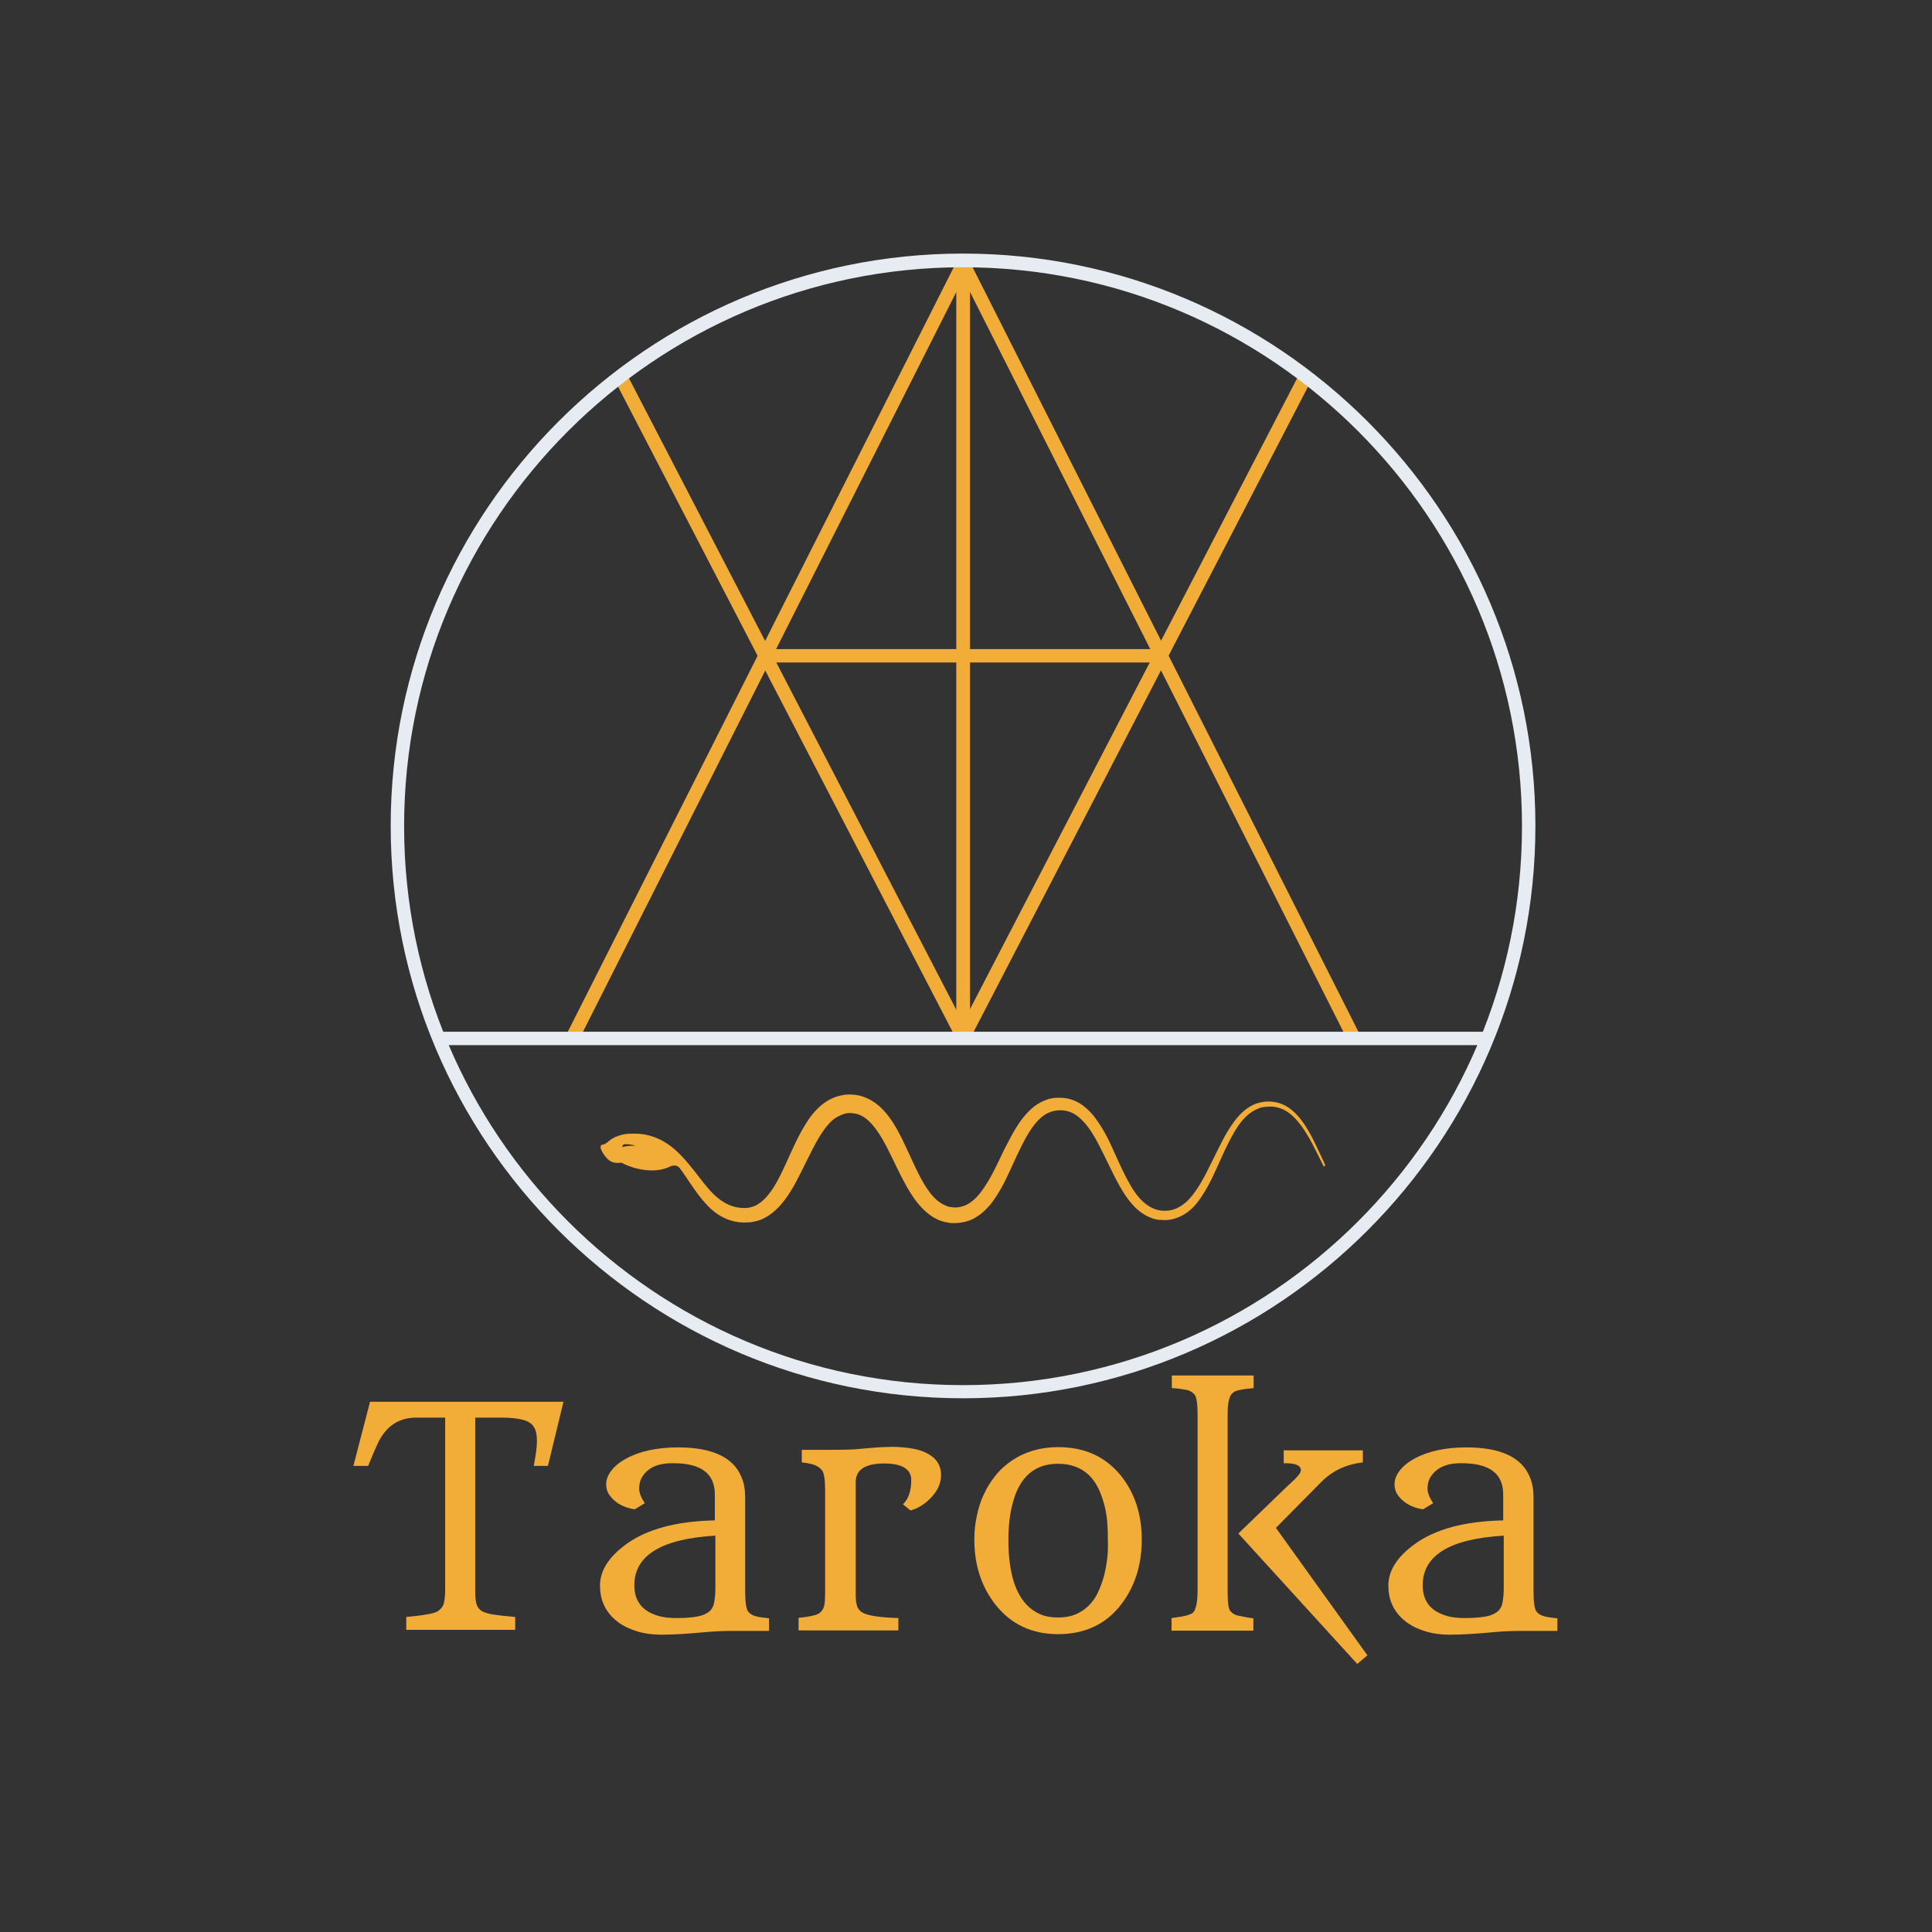 <svg xmlns="http://www.w3.org/2000/svg" xmlns:xlink="http://www.w3.org/1999/xlink" id="Layer_1" x="0px" y="0px" viewBox="0 0 720 720" style="enable-background:new 0 0 720 720;" xml:space="preserve">
<rect x="0" y="0" width="720" height="720" fill="#333333" stroke="none"/>
<style type="text/css">
	.st0{fill:#F2AC38;}
	.st1{fill:#E6ECF1;}
</style>
<g>
	<path class="st0" d="M198.9,546.4c0.8-4.2,1.2-7.3,1.2-9.2s-0.2-3.5-0.7-4.6c-0.5-1.1-1.2-2-2.3-2.6c-1.9-1.1-5.4-1.7-10.6-1.7   h-9.4v64.2c0,2.2,0.1,3.8,0.4,5c0.3,1.2,0.9,2.1,1.9,2.8c1,0.6,2.5,1.1,4.5,1.4c2,0.3,4.7,0.6,8.1,0.9v4.8h-40.6v-4.8   c6.6-0.6,10.4-1.3,11.7-2.1c1.2-0.8,2-1.8,2.3-3c0.3-1.2,0.5-2.9,0.5-5v-64.2h-10.7c-6.7,0-11.5,3.3-14.5,9.8   c-0.9,2-1.9,4.2-2.8,6.5l-0.7,1.7h-5.5l6.2-23.9h72.1l-5.8,23.9H198.9z"></path>
	<path class="st0" d="M239.1,550.8c-0.6,1.1-0.9,2.5-0.9,4s0.7,3.3,2.1,5.4l-3.8,2.3c-4.4-0.7-7.5-2.6-9.5-5.5   c-0.7-1-1.1-2.3-1.1-3.9s0.6-3.3,1.9-5c1.3-1.7,3.1-3.2,5.5-4.5c5.1-2.8,11.6-4.2,19.4-4.2c12.7,0,20.6,3.7,23.6,11   c1,2.3,1.4,4.8,1.4,7.6v34.9c0,4.3,0.4,6.9,1.2,7.8c0.8,0.9,1.8,1.4,3,1.7c1.2,0.3,2.7,0.5,4.7,0.7v4.7h-13.8   c-2.7,0-5.9,0.1-9.4,0.4c-7.2,0.7-12.8,1-16.7,1c-3.9,0-7.3-0.5-10.3-1.6c-3-1-5.4-2.4-7.3-4.1c-3.7-3.3-5.5-7.5-5.5-12.6   c0-5.5,3.2-10.6,9.6-15.3c7.7-5.7,18.8-8.7,33.2-9v-9.7c0-7.7-5.1-11.6-15.4-11.6C245.2,545.2,241.2,547,239.1,550.8z M266.5,572.3   c-20.1,1.2-30.1,7.4-30.1,18.5c0,5.9,3,9.7,9,11.4c1.9,0.6,4.2,0.8,7,0.8s5.1-0.2,7.1-0.5c1.9-0.3,3.4-0.9,4.5-1.7   c1.1-0.8,1.8-1.9,2.1-3.4c0.3-1.4,0.5-3.3,0.5-5.5V572.3z M266.5,572.3h0.1H266.5L266.5,572.3z"></path>
	<path class="st0" d="M336.5,560.6c2.1-2,3.1-5,3.1-9.1c0-2-0.9-3.6-2.8-4.7c-1.6-0.9-4-1.4-7.3-1.4c-7,0-10.6,2.3-10.6,6.9v42.3   c0,1.6,0.2,2.9,0.5,3.9c0.3,1,1,1.9,2.1,2.5c1.9,1.1,6.4,1.8,13.3,2v4.6h-37.2v-4.6l0.1-0.1c4.4-0.4,7-1.1,7.9-1.9   c0.9-0.8,1.4-1.7,1.6-2.8c0.2-1.1,0.3-2.5,0.3-4.3v-38.5c0-4-0.4-6.5-1.2-7.5c-0.8-1-1.8-1.6-2.9-2c-1.1-0.4-2.7-0.7-4.6-0.9v-4.7   h11.5c4.6,0,7.8-0.1,9.7-0.3c1.9-0.2,3.4-0.3,4.6-0.4c3.3-0.3,6.1-0.4,8.1-0.4c2.1,0,4.3,0.2,6.5,0.5c2.2,0.3,4.2,0.9,5.9,1.7   c3.7,1.8,5.6,4.5,5.6,8.3c0,3-1.2,5.8-3.7,8.4c-2.3,2.4-4.9,4.1-7.7,4.8L336.5,560.6z"></path>
	<path class="st0" d="M363.1,573.7c0-2.9,0.3-5.8,0.9-8.6c0.6-2.9,1.4-5.6,2.6-8.1c1.2-2.6,2.6-4.9,4.4-7.1c1.7-2.2,3.8-4,6.1-5.6   c4.9-3.3,10.7-5,17.2-5c9.9,0,17.6,3.5,23.4,10.6c5.2,6.5,7.8,14.4,7.8,23.9c0,9.5-2.6,17.6-7.8,24.3c-5.7,7.3-13.5,10.9-23.4,10.9   c-9.8,0-17.6-3.7-23.4-11.1C365.7,591.2,363.1,583.2,363.1,573.7z M387.7,601.6c1.9,0.8,4.1,1.2,6.6,1.2c2.5,0,4.7-0.4,6.6-1.2   c1.9-0.8,3.5-1.9,4.9-3.3c1.4-1.4,2.5-3,3.4-4.9c0.9-1.9,1.6-3.9,2.2-6c1-3.9,1.5-7.7,1.5-11.4c0-3.8-0.1-6.8-0.3-9.1   s-0.6-4.5-1.2-6.6c-0.6-2.1-1.3-4.1-2.2-5.9c-0.9-1.8-2.1-3.4-3.4-4.7c-3-2.8-6.8-4.2-11.5-4.2c-8.8,0-14.5,5-17,15.1   c-1,3.8-1.5,8.3-1.5,13.3C375.8,588.9,379.8,598.2,387.7,601.6z"></path>
	<path class="st0" d="M436.7,603l1.9-0.3c3.4-0.4,5.4-1.1,6.1-1.8c1-1.2,1.6-3.9,1.6-8.1v-65.7c0-4.2-0.4-6.7-1.3-7.6   c-0.9-0.9-1.9-1.4-3.2-1.6s-2.9-0.5-5.1-0.6v-4.7h30.5v4.7c-2.1,0.2-3.8,0.4-5.1,0.7c-1.3,0.2-2.2,0.6-2.9,1.3   c-1.1,1-1.7,3.6-1.7,7.9v65.7c0,4.2,0.3,6.7,1,7.5c0.7,0.8,1.5,1.3,2.5,1.6c1,0.2,2.3,0.5,4,0.8l2.1,0.3v4.6h-30.5V603z    M461.5,571.5l18.1-17.5l1.4-1.3c0.5-0.4,0.9-0.9,1.4-1.3l1.2-1.3c0.8-0.9,1.2-1.6,1.2-2.2c0-0.6-0.2-1-0.6-1.4   c-0.4-0.4-0.9-0.6-1.5-0.8c-1-0.3-2.5-0.4-4.3-0.4v-4.8h29.5v4.5c-6.2,0.7-11.3,3.1-15.4,7.2l-17,17.2l34.1,47.5l-3.8,3.2   L461.5,571.5z"></path>
	<path class="st0" d="M532.9,550.8c-0.6,1.1-0.9,2.5-0.9,4s0.7,3.3,2.1,5.4l-3.8,2.3c-4.4-0.7-7.5-2.6-9.5-5.5   c-0.7-1-1.1-2.3-1.1-3.9s0.6-3.3,1.9-5c1.3-1.7,3.1-3.2,5.5-4.5c5.1-2.8,11.6-4.2,19.4-4.2c12.7,0,20.6,3.7,23.6,11   c1,2.3,1.4,4.8,1.4,7.6v34.9c0,4.3,0.4,6.9,1.2,7.8c0.8,0.9,1.8,1.4,3,1.7c1.2,0.3,2.7,0.5,4.7,0.7v4.7h-13.8   c-2.7,0-5.9,0.1-9.4,0.4c-7.2,0.7-12.8,1-16.7,1c-3.9,0-7.3-0.5-10.3-1.6c-3-1-5.4-2.4-7.3-4.1c-3.7-3.3-5.5-7.5-5.5-12.6   c0-5.5,3.2-10.6,9.6-15.3c7.7-5.7,18.8-8.7,33.2-9v-9.7c0-7.7-5.1-11.6-15.4-11.6C539.1,545.2,535.1,547,532.9,550.8z M560.3,572.3   c-20.1,1.2-30.1,7.4-30.1,18.5c0,5.9,3,9.7,9,11.4c1.9,0.6,4.2,0.8,7,0.8c2.8,0,5.1-0.2,7.1-0.5c1.9-0.3,3.4-0.9,4.5-1.7   c1.1-0.8,1.8-1.9,2.1-3.4c0.3-1.4,0.5-3.3,0.5-5.5V572.3z M560.3,572.3h0.1H560.3L560.3,572.3z"></path>
</g>
<g>
	<g>
		<path class="st0" d="M504.5,389.2c-0.9,0-1.8-0.5-2.2-1.4l-140.8-279v277.9c0,1.4-1.1,2.5-2.5,2.5s-2.5-1.1-2.5-2.5V98.2    c0-1.2,0.8-2.2,1.9-2.4c1.1-0.3,2.3,0.3,2.8,1.3l145.6,288.5c0.6,1.2,0.1,2.8-1.1,3.4C505.3,389.1,504.9,389.2,504.5,389.2z"></path>
	</g>
</g>
<g>
	<g>
		<path class="st0" d="M358.9,389.2c-0.4,0-0.8-0.1-1.2-0.3c-1.2-0.6-1.7-2.2-1.1-3.4L483.9,140c0.6-1.2,2.2-1.7,3.4-1.1    c1.2,0.6,1.7,2.2,1.1,3.4L361.1,387.9C360.7,388.7,359.8,389.2,358.9,389.2z"></path>
	</g>
</g>
<g>
	<g>
		<path class="st0" d="M213.3,389.2c-0.4,0-0.8-0.1-1.1-0.3c-1.2-0.6-1.7-2.1-1.1-3.4L356.7,97.1c0.5-1,1.7-1.6,2.8-1.3    c1.1,0.3,1.9,1.3,1.9,2.4v288.5c0,1.4-1.1,2.5-2.5,2.5s-2.5-1.1-2.5-2.5V108.8l-140.8,279C215.1,388.7,214.2,389.2,213.3,389.2z"></path>
	</g>
</g>
<g>
	<g>
		<path class="st0" d="M358.9,389.2c-0.9,0-1.8-0.5-2.2-1.4L229.4,142.3c-0.6-1.2-0.2-2.8,1.1-3.4c1.2-0.6,2.8-0.2,3.4,1.1    l127.3,245.6c0.6,1.2,0.2,2.8-1.1,3.4C359.7,389.1,359.3,389.2,358.9,389.2z"></path>
	</g>
</g>
<g>
	<g>
		<path class="st0" d="M432.7,246.9H285.1c-1.4,0-2.5-1.1-2.5-2.5c0-1.4,1.1-2.5,2.5-2.5h147.5c1.4,0,2.5,1.1,2.5,2.5    C435.2,245.8,434.1,246.9,432.7,246.9z"></path>
	</g>
</g>
<g>
	<g>
		<path class="st0" d="M493.8,434c0,0-0.6-1.4-1.9-4.1c-1.3-2.6-2.9-6.6-6-11.2c-1.6-2.3-3.6-4.7-6.6-6.5c-3-1.7-7-2.3-10.9-1    c-3.9,1.3-7,4.5-9.4,8.1c-2.5,3.6-4.4,7.7-6.5,11.9c-2.1,4.2-4.1,8.6-6.9,12.6c-2.7,4-6.6,7.5-11.4,7.4c-4.8,0.2-8.9-3.2-11.8-7.7    c-2.9-4.5-5.2-9.8-7.6-15.1c-1.2-2.7-2.5-5.4-4.1-8c-1.6-2.6-3.4-5.3-6-7.5c-2.5-2.3-6-3.8-9.6-3.8c-1.2,0-1.6,0-2.5,0.1    c-0.9,0.2-1.9,0.3-2.7,0.7c-1.7,0.6-3.3,1.5-4.7,2.6c-5.4,4.5-8.1,10.5-11,16c-2.7,5.6-5.2,11.3-8.7,15.8c-1.7,2.3-3.8,4.1-6,5    c-1.1,0.4-2.3,0.7-3.5,0.7c-0.2,0-1.5-0.1-2-0.2c-0.5-0.1-1-0.2-1.5-0.5c-4.5-1.7-7.7-6.9-10.3-12.1c-2.7-5.3-4.9-11-8-16.5    c-1.6-2.8-3.4-5.5-5.9-7.9c-2.5-2.4-6-4.4-9.7-4.8l-1.4-0.1l-0.3,0l-0.2,0l-0.4,0l-0.5,0l-1.1,0.1l-1.5,0.3    c-2,0.4-3.6,1.2-5.1,2.1c-3,1.9-5.2,4.5-6.9,7c-3.4,5.1-5.6,10.3-7.8,15.1c-2.2,4.8-4.3,9.4-7.2,12.9c-1.4,1.7-3,3.1-4.7,3.9    c-0.9,0.4-1.8,0.7-2.7,0.8l-1.3,0.1l-1.7-0.1c-3.7-0.3-7.2-2.4-10-5.2c-2.8-2.8-5.1-6.1-7.5-9.1c-2.4-3-4.8-5.8-7.5-8    c-2.7-2.2-5.6-3.7-8.4-4.5c-2.8-0.8-5.3-0.9-7.5-0.8c-2.2,0-4.1,0.6-5.5,1.2c-1.1,0.5-1.9,1-2.4,1.5c0,0-0.1,0-0.1,0.1    c0,0-0.1,0-0.1,0s-1,1.1-2.3,1.3c-1.3,0.3-0.6,2.1,0.8,4c1.4,1.8,2.7,3.2,6.3,2.7c4.7,2.5,12.7,4.4,18.6,1.2l0,0.1    c0,0,1.8-0.9,3.1,0.7c0.7,0.9,1.3,1.8,2,2.8c2.1,3.1,4.3,6.6,7.3,10c2.9,3.4,7.2,6.8,13,7.4l1.8,0.1c0.9,0,1.5-0.1,2.2-0.1    c1.4-0.2,2.9-0.5,4.3-1.1c2.7-1.2,5-3.1,6.9-5.2c3.7-4.2,6.1-9.1,8.5-13.9c2.4-4.8,4.7-9.8,7.6-14c1.5-2.1,3.1-3.9,5-5    c0.9-0.5,2-1,2.8-1.2l0.6-0.2l1.1-0.1l0.5,0l0.1,0l0.2,0l0.8,0.1c2.1,0.2,4,1.2,5.8,2.9c1.8,1.7,3.4,3.9,4.8,6.3    c2.9,4.9,5.2,10.5,8.2,16.1c1.5,2.8,3.1,5.6,5.3,8.3c2.2,2.6,4.9,5.2,8.6,6.5c0.9,0.3,1.9,0.5,3,0.7c0.5,0.1,0.8,0.1,1.2,0.1    l0.6,0l0.5,0l0.4,0c1.9-0.1,3.8-0.5,5.5-1.2c3.5-1.6,6.1-4.2,8.1-6.9c4-5.5,6.3-11.4,8.9-16.9c2.6-5.5,5.3-11.1,9.3-14.5    c4-3.4,10-3.4,13.9,0.1c4.1,3.4,6.7,8.8,9.3,14c2.6,5.2,4.9,10.5,8.2,15.4c1.7,2.4,3.6,4.7,6.2,6.4c1.2,0.9,2.7,1.5,4.1,2    c0.8,0.2,1.6,0.4,2.3,0.4c0.7,0,1.2,0.1,2.2,0.1c3-0.1,5.9-1.3,8.2-3c2.3-1.7,4-3.9,5.4-6.1c2.9-4.4,4.8-8.9,6.7-13.1    c1.9-4.2,3.8-8.3,6-11.8c2.2-3.5,5-6.4,8.3-7.6c0.8-0.4,1.6-0.5,2.5-0.6l1.4-0.1c0.3,0,0.8,0,1.2,0c1.7,0.1,3.2,0.6,4.6,1.3    c2.8,1.5,4.7,3.8,6.3,5.9c3.1,4.4,4.9,8.3,6.2,10.9c1.3,2.6,2,4,2,4c0.1,0.2,0.3,0.2,0.4,0.2C493.8,434.4,493.9,434.2,493.8,434z     M231.8,427.5l0.5-1c0,0,1.6-0.4,4.6,0.5C236.9,427,234.4,426.8,231.8,427.5z"></path>
	</g>
</g>
<g>
	<g>
		<path class="st1" d="M358.9,521.1c-117.6,0-213.3-95.7-213.3-213.3S241.3,94.5,358.9,94.5s213.3,95.7,213.3,213.3    S476.5,521.1,358.9,521.1z M358.9,99.6c-114.8,0-208.3,93.4-208.3,208.3s93.4,208.3,208.3,208.3s208.3-93.4,208.3-208.3    S473.7,99.6,358.9,99.6z"></path>
	</g>
</g>
<g>
	<g>
		<path class="st1" d="M554,389.5H163.8c-1.4,0-2.5-1.1-2.5-2.5s1.1-2.5,2.5-2.5H554c1.4,0,2.5,1.1,2.5,2.5S555.4,389.5,554,389.5z"></path>
	</g>
</g>
</svg>